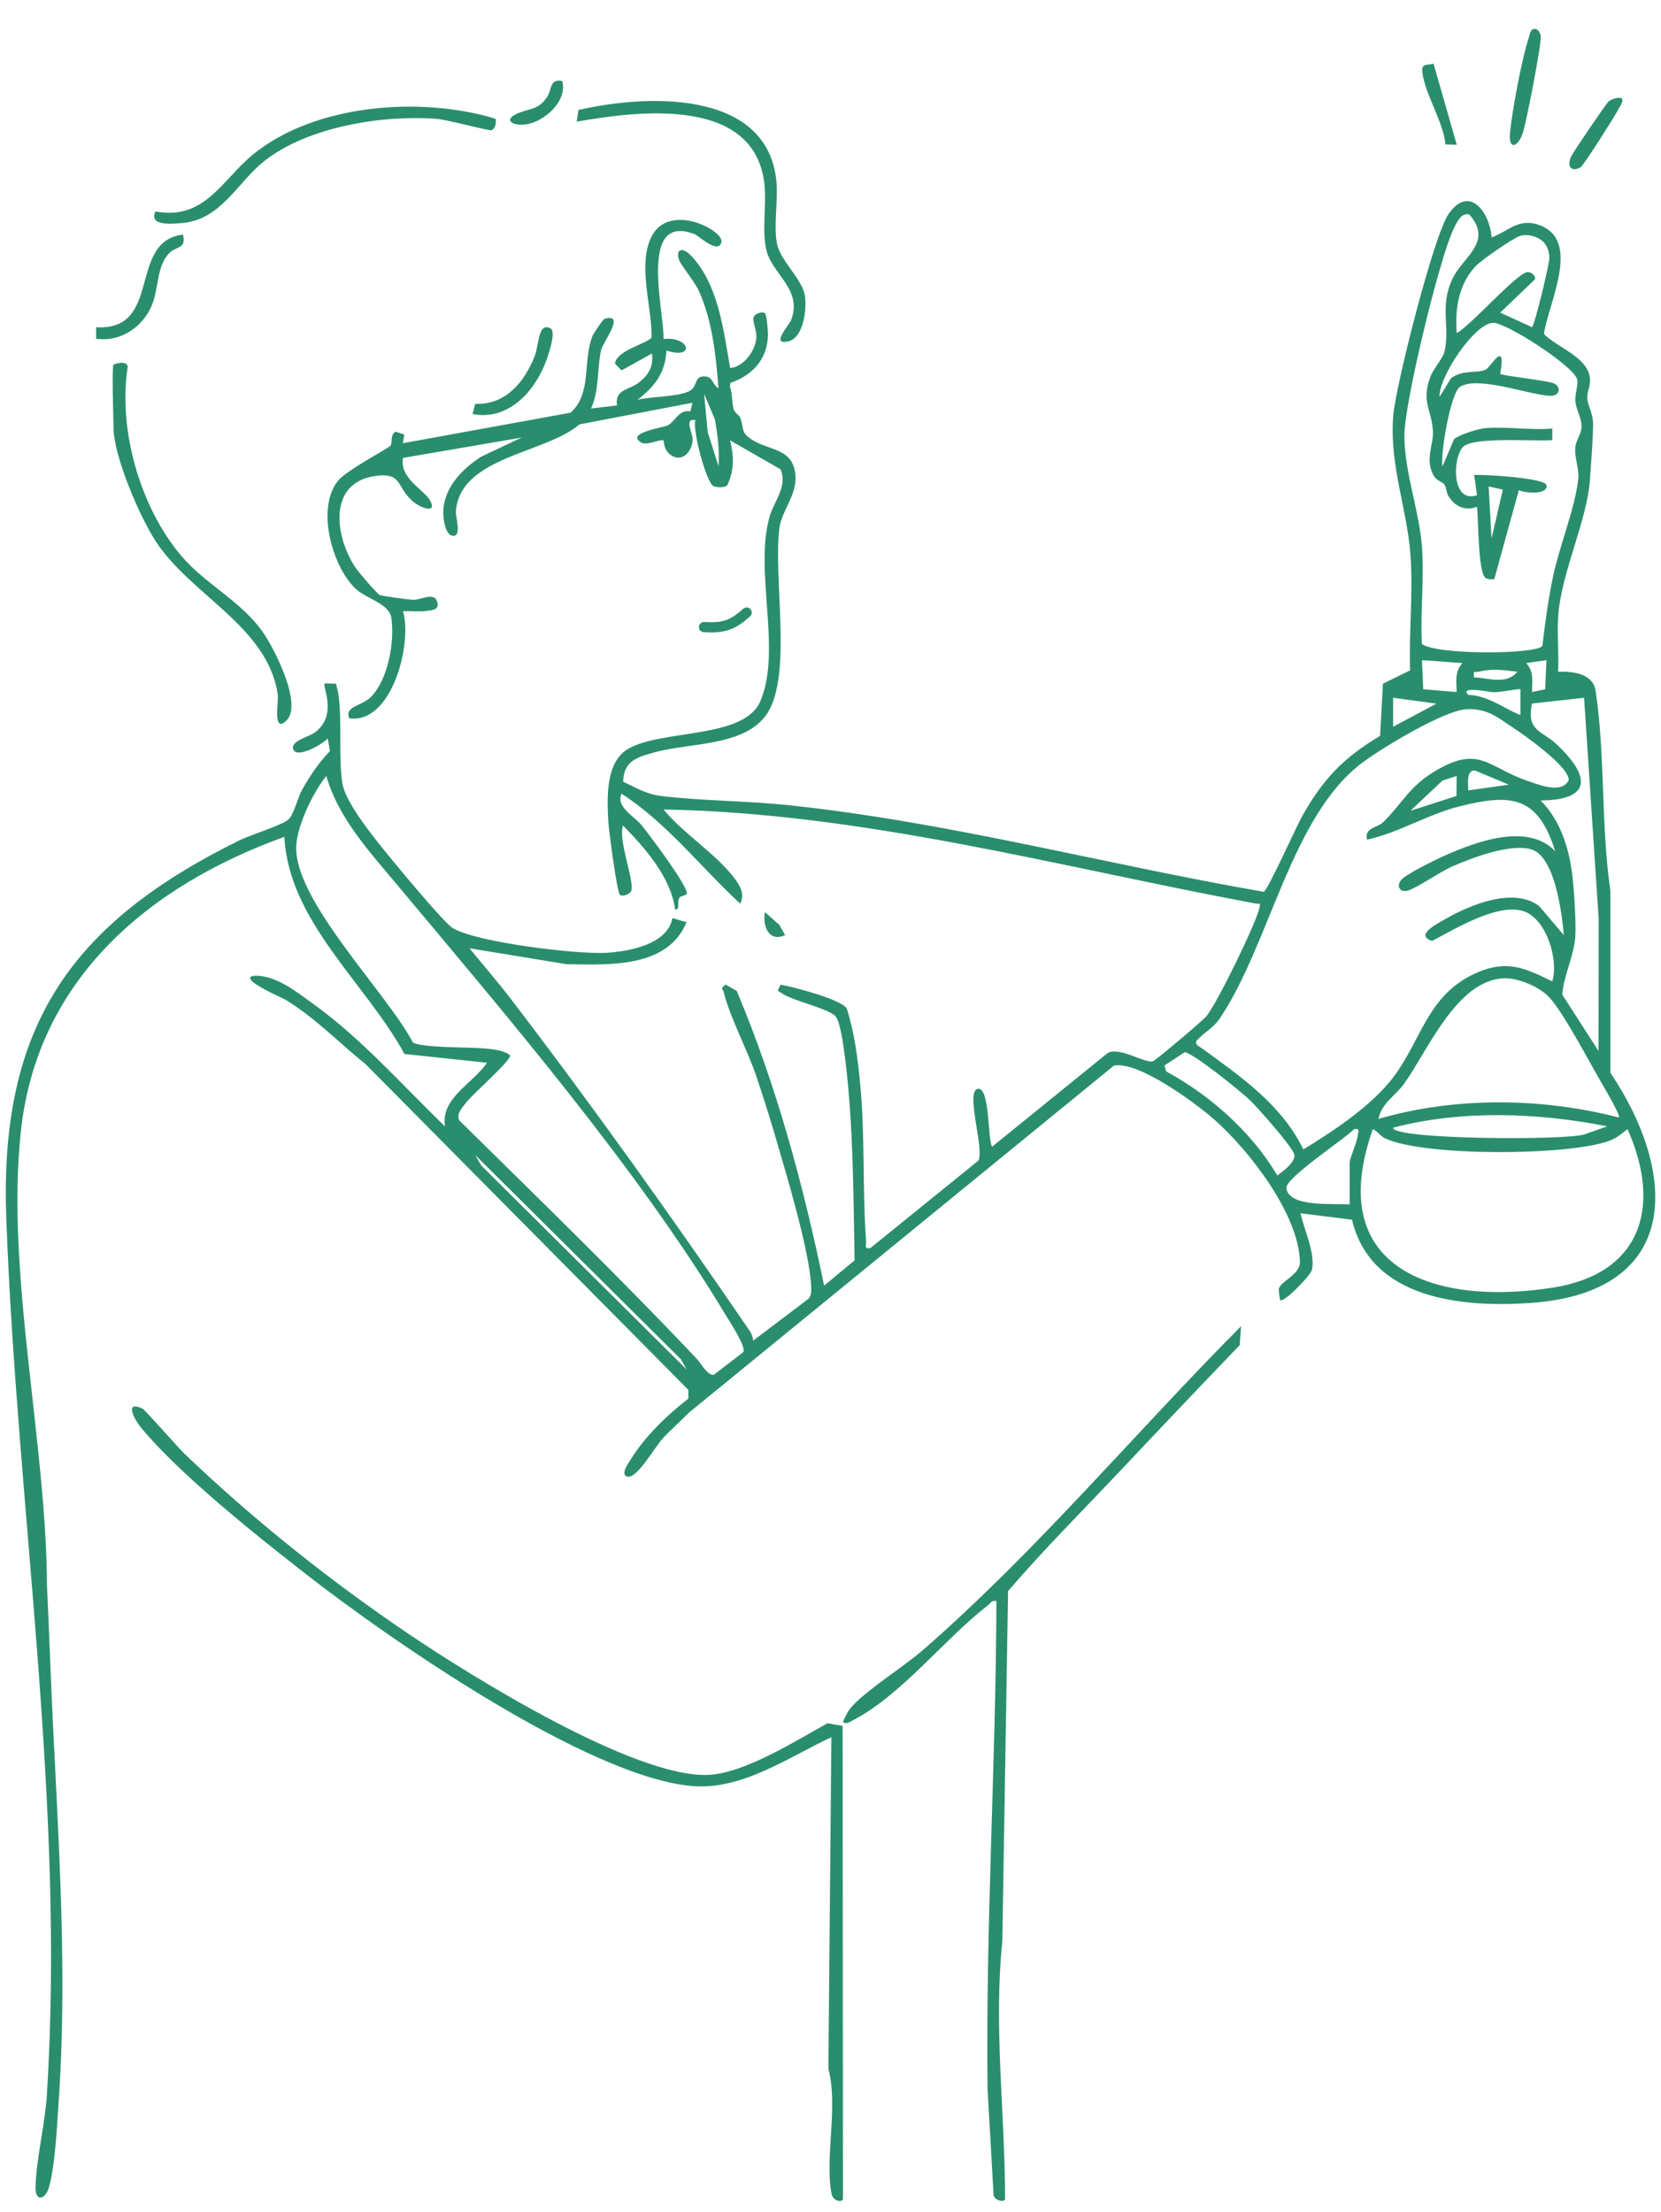 <?xml version="1.0" encoding="UTF-8"?><svg id="Layer_1" xmlns="http://www.w3.org/2000/svg" width="199.09" height="265.07" viewBox="0 0 199.09 265.07"><defs><style>.cls-1{fill:#2a8e6e;}</style></defs><path class="cls-1" d="M178.78,28.46c2.14-.81,3.28-2.41,5.8-1.46,4.98,1.88.99,9.39.48,13.03,1.58,1.62,5.24,2.75,5.51,5.29.1.93-.35,1.62-.32,2.37.04.91.7,1.8.7,3.15,0,1.6-.25,4.83-.37,6.59-.34,4.9-3.29,10.87-3.78,16.01-.22,2.3.07,4.75-.04,7.07,1.77-.06,4.17.2,4.49,2.28,1.17,7.62.63,16.21,1.77,23.91v21.86c8.3,12.38,8.36,26.36-9.56,27.6-8.19.57-19.15-.43-21.41-9.98l-6.17-.77c.43,1.97,1.77,4.71,1.38,6.75-.14.71-3.42,4.05-3.81,3.65-.05-.05-.23-1.22-.16-1.4.33-.92,2.55-1.67,2.52-3.17-.13-5.75-6.16-13.46-10.33-17.12-2.24-1.96-9.03-6.97-11.96-6.41l-51.01,41.65c-1.01,1.06-2.16,2.02-3.14,3.11-.87.97-3.03,4.76-4.15,4.51-.97-.21.17-1.73.37-2.05,1.69-2.75,4.37-5.34,6.92-7.31v-1.04s-38.7-39.05-38.7-39.05c-3.21-2.58-6.07-5.58-9.62-7.73-.29-.17-5.82-2.56-3.75-2.85,2.55-.14,5.06,1.89,7.07,3.34,5.81,4.16,10.7,9.77,15.83,14.71-.55-3.42,3.36-5.13,5.03-7.63l-9.89-1.05c-4.65-8.52-13.86-15.88-14.4-26.02-16.29,5.87-29.6,17.07-31.57,35.22-1.85,17.02,3.04,37.18,3.12,54.48.26,5.43.44,10.87.7,16.3.74,15.15,1.75,30.59.69,45.8-.19,2.74-.42,7.47-1.13,9.98-.45,1.6-1.64,1.81-1.63.14.03-3.17,1.15-7.71,1.36-11.16,2.21-35.1-3.59-70.12-4.87-105.12-.84-23.06,7.85-35.33,28-45.25,1.23-.6,5.18-1.84,5.84-2.49s1.11-2.66,1.63-3.57c.95-1.67,1.99-3.23,3.33-4.62l-.27-1.52c-.48.64-3.87,2.61-4.16,1.21-.19-.92,1.95-1.42,2.6-1.9,2.85-2.1.85-5.56,1.21-5.9l1.35.04c.07.42.22.84.28,1.26.46,3.11,0,7.47.47,10.65.36,2.39,3.94,6.71,5.54,8.69,1.15,1.42,6.63,8.02,7.65,8.66,2.79,1.75,15.1,3.22,18.55,2.99,2.76-.19,7.22-1.01,7.83-4.16l1.69.5c-2.32,5.56-9.33,5.09-14.39,5.03l-11.63-1.91c1.66,2.03,3.4,4.03,4.99,6.11,9.94,13,19.38,26.26,28.61,39.76.23.34.37.74.41,1.15l6.61-5c.38-.4.35-.89.34-1.39-.13-4.19-3.06-13.83-4.35-18.24-.69-2.36-1.46-4.79-2.25-7.12-1.04-3.08-3.19-7.1-3.88-10.01-.1-.42-.51-.38.23-.91l1.33.77c4.77,11.34,7.99,23.27,10.47,35.31l3.65-3.02c-.14-7.84-.14-16.05-1.09-23.83-.14-1.13-.56-4.7-1.18-5.41-.85-.98-5.14-1.83-6.54-2.83-.14-.1-.29-.17-.4-.3l.35-.68c1.47.25,7.34,1.79,7.92,2.86.94,2.91,1.33,6.05,1.62,9.11.59,6.22.25,12.63.7,18.74.04.52-.27,1,.52.86l12.94-10.48c.75-1.3-1.58-8.3-.09-8.6s1.18,5.95,1.73,6.94l13.8-11.19c1.28-.93,4.62,1.25,5.47.95.39-.14,5.96-4.86,6.4-5.38,1.26-1.49,5.98-11.15,6.39-13.05.15-.71-.04-.37-.46-.48-23.55-4.38-46.9-10.85-70.98-11.27,2.47,2.98,6.34,5.31,8.61,8.38.64.86,1.12,1.83.58,2.9-4.74-4.38-8.77-9.66-14.23-13.18-.69,1.62,1.53,2.68,2.44,3.81s5.42,7.12,5.4,8.14c0,.27-.72.26-.89.53-.35.55.14,1.44-.52,1.4-.5-3.85-3.63-7.41-6.25-10.06-.59,1.8,1.34,6.46,1.01,7.76-.13.52-1.05.77-1.36.56-.37-.25-1.35-7.79-1.41-8.83-.15-2.82-.34-7.15,2.43-8.71,4.14-2.34,13.89-1.13,15.81-5.71,2.59-6.17-.8-15.59,1.11-22.14.53-1.82,2.14-3.52,1.31-5.62l-6.06-3.47c.47,1.92.51,3.51-.31,5.34-.27.37-1.36.32-1.7.13-.85-.48-2.51-6.61-2.15-7.9-1.39-.26-.34,1.51-.33,2.26,0,1.52-1.36,3.04-2.82,1.76-.66-.58-.61-1.52-.68-1.58-.27-.25-2.14.76-2.77.17-1.67-1.11,2.85-1.74,3.26-1.96.94-.5,1.35-1.95,2.74-1.7l.25-1.03-13.54,2.59c-4.03,3.51-14.43,3.86-14.82,10.51-.03.56.69,2.8-.26,2.85-1.05.06-1.27-2.2-1.25-2.94.11-2.88,2.27-5.09,4.57-6.56l4.83-2.28-14.22,2.44c-.44,2.52,2.59,3.81,3.29,5.18.75,1.46-1.03.87-1.92.18-2.23-1.71-1.31-3.63-4.59-3.21-5.84.74-4.98,7.23-2.49,10.98.37.55,2.49,3.04,2.9,3.3.17.11,3.52.56,4.01.58,1,.04,2.71-1.12,2.95.49.11.72-.8.77-1.24.83-.97.13-1.96,0-2.92.04,1.15,3.75-1.27,13.53-6.42,12.84-.68-1.45,1.5-1.44,2.61-2.59,2.05-2.12,2.81-6.58,2.43-9.4-.24-1.79-3.04-2.31-4.37-3.61-2.77-2.73-4.65-9.57-2.06-12.84,1.03-1.3,6.12-3.94,6.33-4.25.24-.37-.08-1.31.6-1.66l1.05.34-.19,1.04,20.11-3.66c2.6-2.35,1.42-6.14,2.62-9.18.13-.33,1.29-2.04,1.46-2.08,2.59-.71-.21,2.78-.43,3.8-.48,2.21-.2,4.76-1.19,6.96l3.1-.37c-.26-1.97,1.42-1.81,2.63-2.75s1.77-1.97,1.56-3.47l-3.64,2.02-.78-.8c.11-1.64,4.13-2.47,4.38-3.18.05-3.6-1.65-8.48-.09-11.89,2.03-4.42,8.76-.93,8.46.48-.33,1.55-2.75-.76-3.22-.94-6.82-2.62-3.6,9.32-3.72,12.57,3.16-.35,3.86,2.49.35,1.39-.13,2.71-1.44,4.32-3.47,5.9,1.66-.42,4.67-.34,6.11-1,1.13-.51.66-1.7,1.7-1.8,1.32-.13,1.1,1.01,1.9,1.41-.3-3.89-.74-8.11-2.36-11.68-.53-1.16-2.27-3.21-2.42-3.83-.33-1.3.56-1.34,1.46-.41,3.32,3.44,3.92,9.01,4.72,13.5,1.62-.13,3.05-2.11,3.14-3.65.05-.82-.46-1.93-.35-2.38.13-.52,1.05-.77,1.36-.56.23.15.39,2.13.38,2.61-.06,2.91-1.83,4.84-4.5,5.76l-.06.46c.33.84.21,1.93.45,2.71.14.45.64.66.77.97.57,1.42-.07,1.82,1.69,2.82,2.08,1.19,4.66.95,4.94,4.08.22,2.4-1.67,4.26-1.93,6.43-.71,5.83,1.44,16.82-1.19,21.71-2.37,4.43-9.37,3.89-13.67,5.07-2.07.57-3.83,1-3.85,3.56,1.71.78,2.75,1.49,4.7,1.72,4.93.57,10.24.56,15.22,1.09,19.21,2.04,37.85,7.08,56.85,10.37.49-.16,3.96-7.95,4.69-9.21,2.52-4.41,4.87-6.84,9.26-9.48l.34-6.25,3.26-1.6c-.16-4.51.37-9.36.04-13.83-.42-5.66-2.53-10.7-2.07-16.65.27-3.55,4.87-21.71,6.65-24.24,2.5-3.55,4.95-.15,5.15,2.89ZM177.56,51.36c2.62-.32,5.81.24,8.5,0v1.39c-2.04.18-9.33-.45-10.67.79-1.28,1.18-1.48,6.86,1.65,5.81l-.35-2.43c1.21-.06,8.49.36,8.67,1.22.25,1.21-2.62.97-3.31.6l-2.94,10.67c-.37,0-.71.08-1.05-.15-.91-.63-.85-7.05-1.02-8.52-1.41.53-2.63-.01-3.42-1.27-.27-.43-.25-1.06-.5-1.41-.27-.36-.96-.37-1.37-1.23-.94-1.99.1-3.47,0-5.21-.14-2.45-1.41-3.43-.33-6.4.38-1.04,1.54-2.26,1.73-3.12.67-2.96-.64-5.39.97-8.74,1.25-2.61,4.88-4.34,2-7.65-1.02-.3-1.59,1.11-1.93,1.82-1.69,3.55-5.88,20.84-5.86,24.71.02,4.38,1.77,8.94,2.1,13.19.3,3.78-.2,7.91,0,11.74,1.68,1.36,13.75,1.26,14.44.25.34-2.83.71-5.63,1.3-8.41.75-3.55,2.64-8.2,3-11.59.14-1.35-.47-2.47-.35-3.78.08-.92.7-1.55.74-2.43.05-1.12-.65-2.04-.73-3.13-.07-.9.38-1.99.21-2.61-.43-1.62-8.53-6.84-10.09-6.78-2.24.08-6.52,6.53-6.41,8.88l1.39-2.24c1.41-1.07,3.1-.54,4.17-1.04.54-.26,2.47-3.78,1.72.51.22.24,5.36.77,6.35,1.12s.91,1.6-.45,1.52c-2.47-.14-8.68-2.45-10.74-1.06-1.1.74-2.34,7.92-2.09,9.53l1.4-3.28c.49-.46,2.61-1.15,3.28-1.23ZM184.91,28.92c-.65-.59-1.82-.92-2.68-.66s-4.72,2.95-5.38,3.66c-2.02,2.15-2.48,5.17-2.24,7.99,1.62-.82,7.28-7.29,8.5-7.3.46,0,.97.41.87.87l-4.16,3.99,3.81,1.74c.33-.26,2.04-7.4,2.07-8.21.03-.74-.22-1.57-.79-2.09ZM86.12,55.87c.14-1.91-.11-3.76-.44-5.63l-1.29-3.04.44,4.59,1.29,4.09ZM180.13,58.68l-1.7-.38.35,6.24,1.35-5.86ZM175.3,79.47l-4.86-.35.15,3.49,4.01.33c-.02-1.32-.26-2.43.69-3.47ZM185.36,79.12l-2.43.35c.95,1.04.71,2.15.7,3.47l1.58-.33.15-3.49ZM181.89,80.51c-1.74-.2-2.94-.42-4.69,0-.52.13-.61-.25-.52.68,1.7.04,3.87.94,5.21-.69ZM182.24,82.59c-1.14.06-2.12.37-3.3.37-.31,0-4.14-.8-2.94.32,2.35.08,4.17,1.57,6.24,2.43v-3.12ZM172.18,84.33l-5.2-.7v3.47s5.2-2.77,5.2-2.77ZM189.87,83.63l-6.25.69c-.67,3.34,1.15,3.2,2.94,4.87,3.82,3.57,4.59,6.68-1.9,6.75,2.38,2.38,3.42,5.74,3.81,9.03.2,1.73.46,5.6.35,7.28-.16,2.31-1.38,4.62-1.57,6.95l4.35,6.76.02-15.8-1.75-26.53ZM163.85,100.63c-.32-1.48,1.18-1.37,1.91-2.07,2.23-2.14,3.1-4.23,6.09-6.05,5.48-3.34,6.42-.55,11.33,1.11,1.42.48,3.98,1.53,4.84-.09.17-1.58-5.31-5.43-6.72-6.36-1.87-1.24-3.04-2.27-5.49-2.17-2.71.12-10.04,4.58-12.42,6.33-8.6,6.32-11.19,21.83-17.17,30.71-.86,1.27-1.88,1.63-2.83,2.73-.12.47.26.58.56.79,4.68,3.4,9.69,6.83,12.27,12.2,3.41-2.08,7.6-4.85,10.24-7.98,3.94-4.67,4.33-10.56,10.69-13.26,3.54-1.5,5.68-.48,8.91,1.1.78-2.56-.67-7.32-3.27-8.35-3.05-1.21-8.39,2.07-11.13,3.5-2.14-.68.56-2.04,1.56-2.61,2.98-1.72,8.24-3.91,11.28-1.55l2.95,3.47c-.24-2.55-1.06-9.65-4.06-10.33-2.62-.59-6.79,1.01-9.25,2.06-1.46.63-4.33,2.63-5.4,2.93s-1.52-.78-.5-1.55c1.04-.79,3.92-2.21,5.21-2.77,3.73-1.63,9.71-3.8,12.96-.4-2.09-6.66-5.29-6.92-11.45-5.38-3.85.96-7.3,3.17-11.1,3.99ZM180.85,94.04l-4.05-1.69c-1.09-.11-.81,1.74-.81,2.38l4.85-.69ZM83.55,162.89c.49.52,1.23,1.95,1.99,1.89l3.56-2.73c.35-.66-1.66-3.68-2.14-4.48-10.57-17.57-26.33-35.95-39.53-51.73-3.27-3.91-6.87-7.83-8.32-12.84-1.6,1.97-3.69,6.26-3.61,8.82.21,6.58,10.85,17.18,14,23.13,1.07.64,6.93.55,8.65.71.87.08,2.33.22,2.99.83.12.62-4.47,4.63-5.19,5.56-.49.63-1.32,1.46-.89,2.24,9.59,9.46,19.24,18.81,28.5,28.61ZM174.61,93l-1.71.55-3.84,3.62,5.51-1.77.03-2.39ZM194.04,133.94c.24-.24-1.83-3.72-2.15-4.27-1.43-2.48-4.49-8.3-6.18-10.13-1.17-1.26-3.67-2.33-5.38-2.29-5.69.14-9.15,8.61-12.03,12.63-1.01,1.42-2.73,2.35-3.07,4.22,9.19-2.67,19.56-2.56,28.8-.17ZM153.1,140.88c.7-.53,2.24-1.61,2.03-2.52s-4.41-5.64-5.32-6.51c-1.09-1.05-6.69-5.57-7.8-5.75l-2.44,1.6.21.71c5.29,2.87,10.25,7.27,13.32,12.47ZM192.65,134.99c-8.25-1.64-17.53-1.99-25.68.17,0,1.44,21.07,1.53,22.99.78l2.69-.95ZM161.77,144.35v-5.03c0-.48.87-2.37.97-3.2.06-.52.33-.92-.44-.79-1.1,1.16-8.21,5.82-8.11,7.05.21,2.38,5.81,1.83,7.58,1.97ZM195.08,135.33c-.78.59-1.26,1.05-2.23,1.41-4.9,1.79-22.14,1.88-26.81-.3-.61-.28-.91-.86-1.49-1.11-5.98,16.88,7.57,21.2,21.59,18.99,10.66-1.68,13.05-9.78,8.94-18.99ZM82.3,164.13l-.69-1.22-24.63-24.46.69,1.22,24.63,24.46Z"/><path class="cls-1" d="M101,206.85l.04,56.69c-.05.43-1.2.36-1.39-.69-.79-4.33.84-10.41-.36-14.91l.36-39.74c-5.19,2.43-10.77,6.41-16.79,5.85-12.51-1.16-36.16-17.55-46.33-25.5-5.84-4.56-15.07-11.91-19.65-17.48-.76-.92-2.03-3.27.18-2.26.34.16,4.17,4.56,5.02,5.39,8.23,7.89,17.48,15.26,26.93,21.65,7.59,5.12,27.06,17.23,35.86,16.87,4.37-.18,10.52-4.1,14.32-6.19l1.79.32Z"/><path class="cls-1" d="M134.14,176.41c-4.45,4.73-9.13,9.4-13.31,14.28l-.69,41.99c-1.06,10.26.33,20.57.33,30.87-.06.51-1.52.12-1.39-.69l-.71-12.48c-.24-19.54,1-38.94,1.06-58.48-.6-.16-.69.25-1.04.52-5.06,3.88-10.32,10.72-16.11,13.73-.33.17-.98.64-1.23.16.37-.79.58-1.28,1.19-1.93,1.97-2.08,6.1-4.62,8.52-6.74,13.62-11.9,25.25-25.88,37.99-38.69l-.16,2.27c-4.85,5.04-9.67,10.12-14.46,15.21Z"/><path class="cls-1" d="M13.6,43.73c.09-.14,1.63-.58,1.71.22-1.18,7.54,1.49,16.88,6.44,22.69,2.88,3.38,7.11,5.39,9.7,9.04,1.36,1.91,4.97,8.86,2.81,10.75-1.62,1.42-.83-2.34-.97-3.23-1.24-8.14-10.41-11.85-14.63-18.33-1.93-2.97-5.06-10.24-5.06-13.68,0-1.08-.21-7.15,0-7.46Z"/><path class="cls-1" d="M69.12,14.58l.22-1.4c8-1.86,22.62-2.54,23.72,8.52.23,2.33-.37,5.35.08,7.55.39,1.93,2.91,4.12,3.31,6.05.32,1.55-.11,5.12-1.89,5.59-2.32.61.04-1.96.26-2.52,1.44-3.75-2.36-5.51-2.99-8.51-.53-2.5.11-5.49-.24-8.08-1.39-10.25-15.18-8.48-22.46-7.2Z"/><path class="cls-1" d="M59.4,14.24c.1.46-.03,1.26-.54,1.37-.33.07-5.29-1.28-6.57-1.37-6.49-.48-15.4.95-20.61,5.06-3.23,2.55-5.18,7.06-9.9,7.44-1.23.1-3.99.35-3.14-1.4,5.84,1.12,7.94-3.73,11.62-6.77,7.42-6.13,20.22-7.07,29.15-4.33Z"/><path class="cls-1" d="M21.93,28.11c.44,1.75-.81,1.39-1.62,2.2-1.46,1.46-1.32,4.02-1.95,5.86-.98,2.86-3.76,4.86-6.84,4.43v-1.38c8.03.46,3.72-10.29,10.41-11.11Z"/><path class="cls-1" d="M56.63,49.62l.34-1.22c3.63.14,5.89-2.6,7.12-5.72.53-1.35.39-4.17,1.93-3.3.71.48-.46,3.69-.78,4.44-1.46,3.45-4.54,6.6-8.6,5.8Z"/><path class="cls-1" d="M183.81,3.48c.52-.12.8.42.87.88.12.75-1.78,10.63-2.19,11.69-.63,1.67-1.68,1.91-1.5-.09.23-2.58,1.42-8.93,2.22-11.33.11-.33.2-1.06.59-1.15Z"/><path class="cls-1" d="M171.83,7.64l2.78,9.71-1.35-.04c-.25-2.65-2.47-6.11-2.76-8.55-.05-.42-.12-.68.28-.96l1.05-.16Z"/><path class="cls-1" d="M194.38,11.8c.3.29-.31,1.12-.47,1.43-.4.76-4.1,6.62-4.46,6.82-1.18.65-1.65-.15-1.13-1.3.2-.45,4.19-6.35,4.5-6.6.38-.31,1.34-.56,1.56-.35Z"/><path class="cls-1" d="M67.39,9.72c.66,2.44-2.2,4.89-4.36,5.19-1.7.23-2.86-.64-.72-1.43,1.45-.53,2.31-.4,3.3-1.91.54-.82.25-2.17,1.78-1.86Z"/><path class="cls-1" d="M94.1,112.08c-1.95.85-2.7-1.01-2.42-2.77l1.74,1.55.69,1.22Z"/><path class="cls-1" d="M84.39,75.77c1.02.06,2.09.04,3.07-.31s1.73-.94,2.47-1.61c.25-.22.23-.64,0-.87-.25-.25-.62-.22-.87,0-.35.32-.63.55-.99.8-.17.11-.34.22-.52.31-.09.05-.17.09-.26.13-.17.08.11-.04-.07.03-.05.02-.09.03-.14.05-.19.07-.38.12-.58.16-.1.02-.2.04-.31.06-.12.02.15-.02-.06,0-.06,0-.11.01-.17.02-.52.05-1.05.04-1.57,0-.33-.02-.62.3-.62.62,0,.35.28.6.62.62h0Z"/></svg>